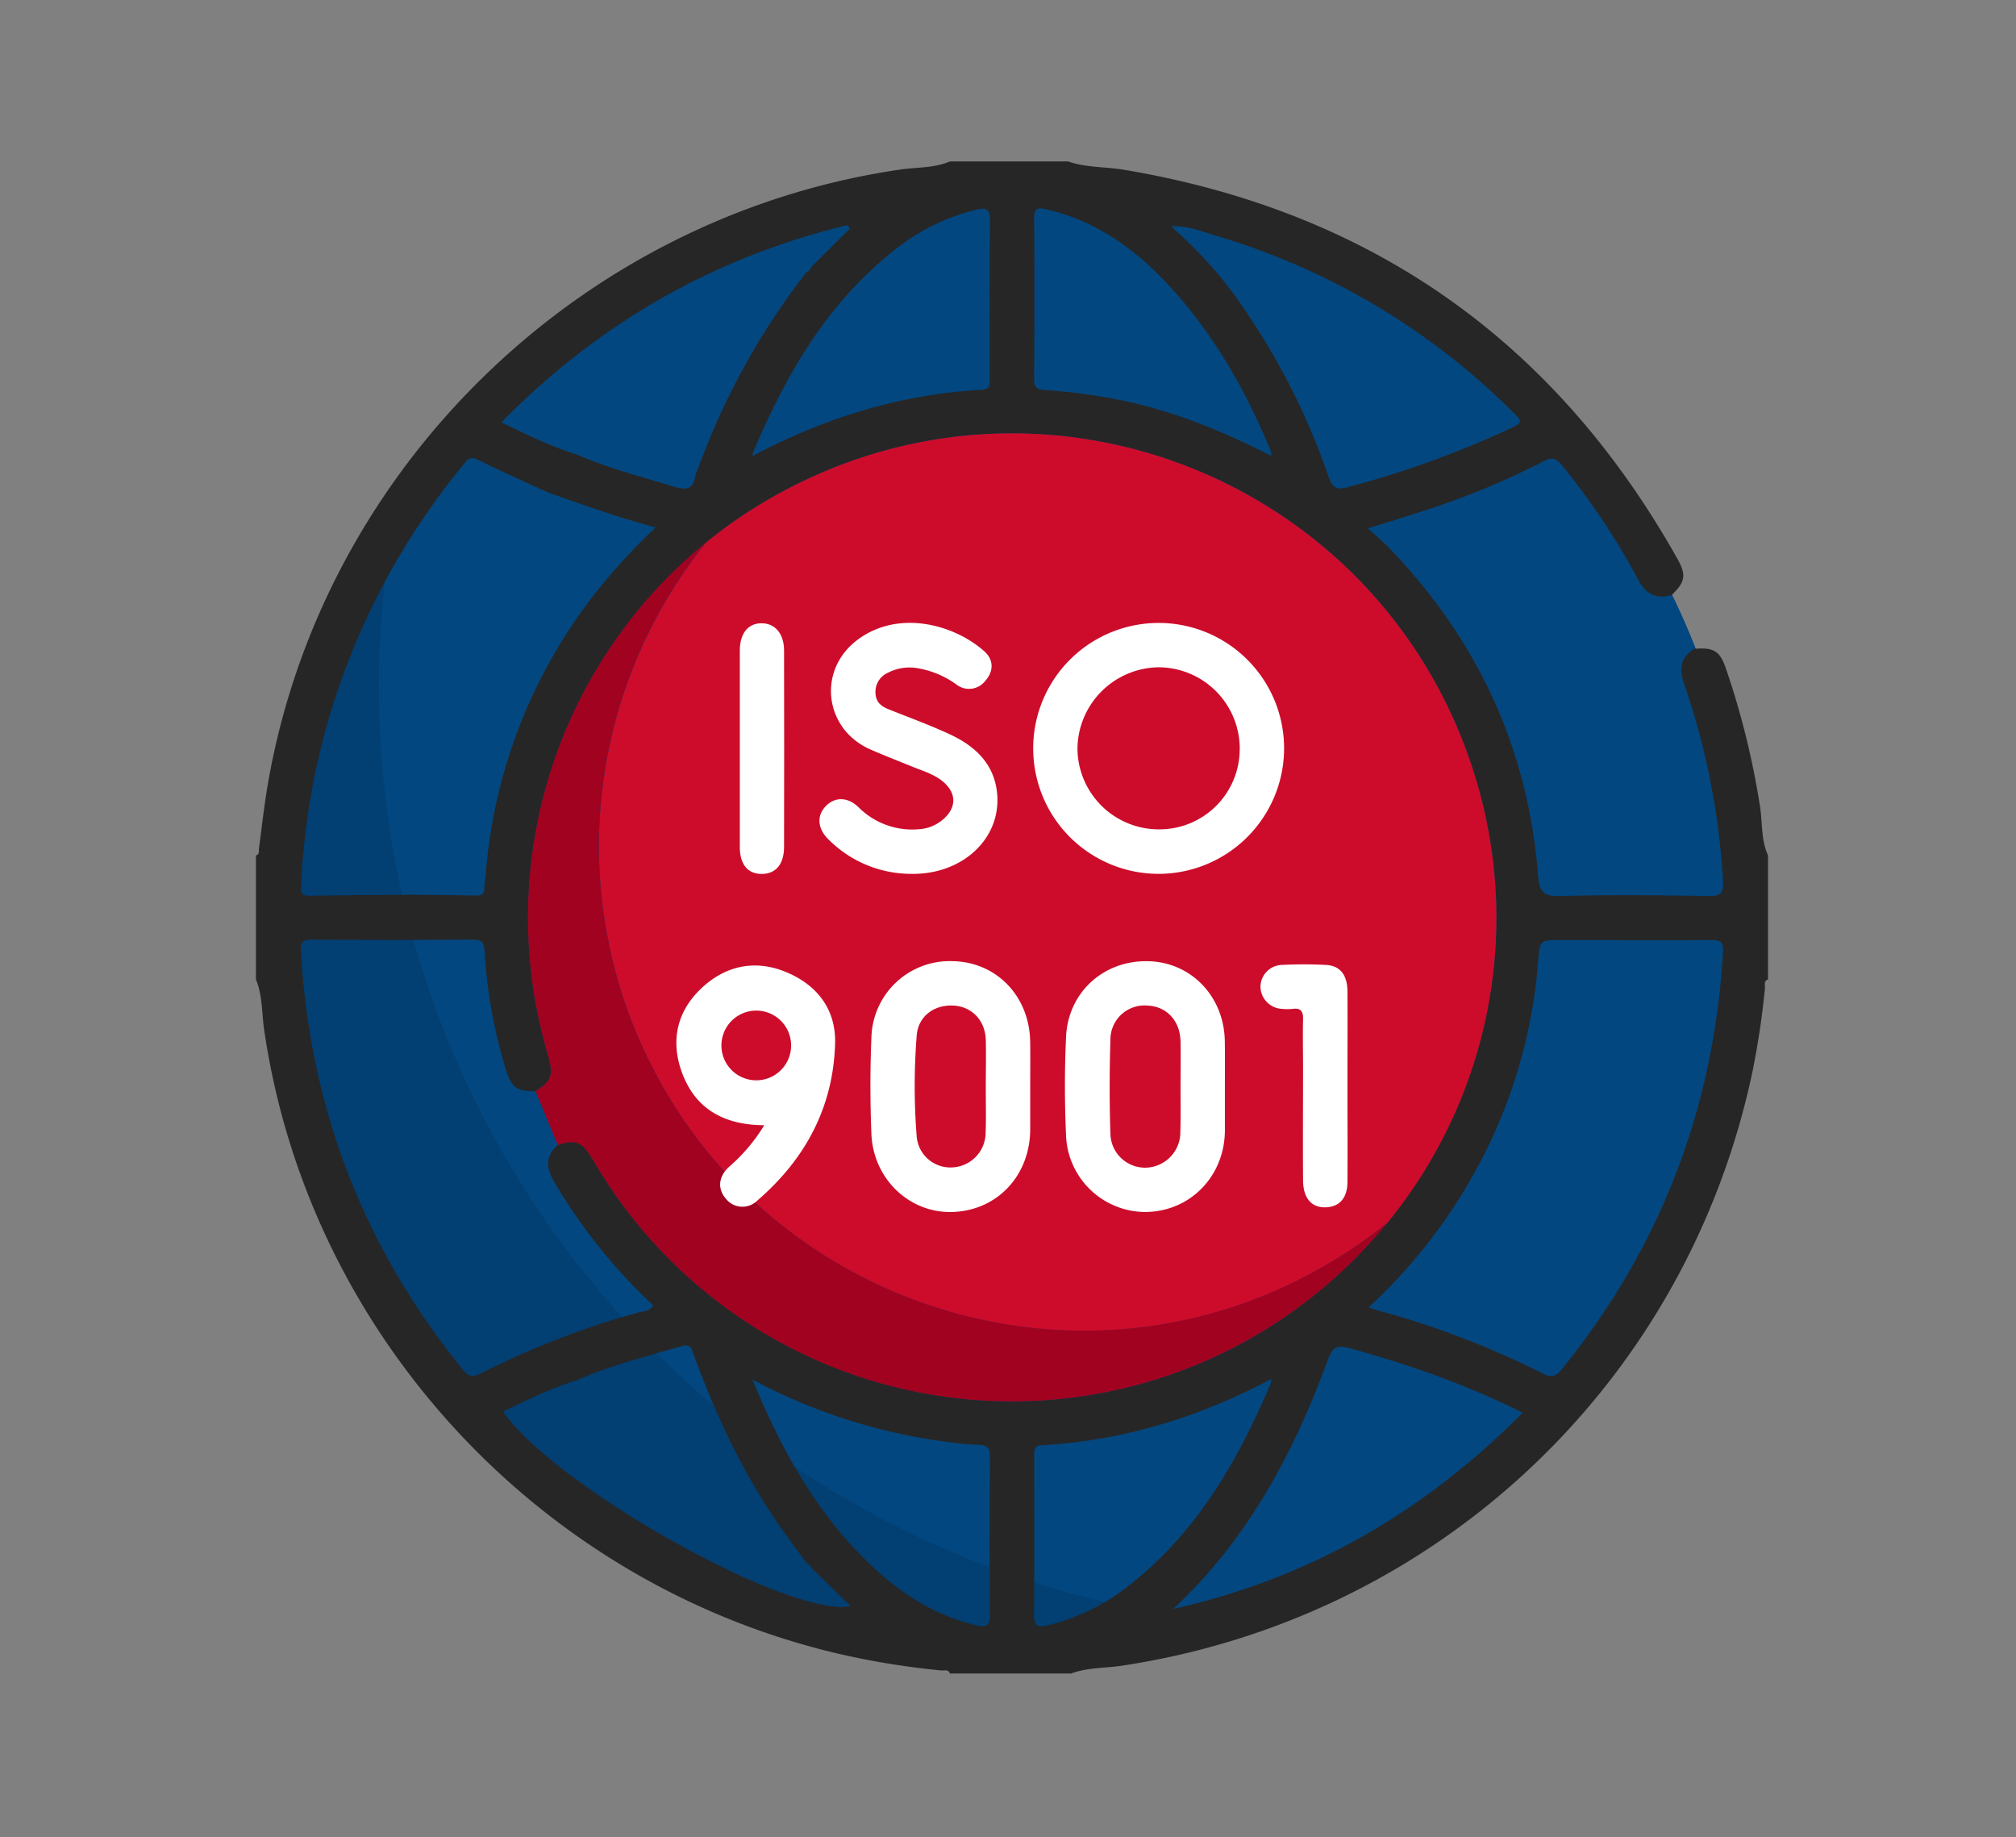 <svg xmlns="http://www.w3.org/2000/svg" viewBox="0 0 511.98 466.56"><rect x="0" y="0" width="511.98" height="466.56" fill="#808080" stroke="none"/><defs><style>.cls-1{fill:#034780;}.cls-2{fill:#023f73;}.cls-3{fill:#262626;}.cls-4{fill:#cd0c2b;}.cls-5{fill:#a10220;}.cls-6{fill:#fff;}</style></defs><title>Artboard 3</title><g id="iso"><circle class="cls-1" cx="257.08" cy="232.5" r="186.25"></circle><path class="cls-2" d="M308.48,411.56a185.79,185.79,0,0,1-51.39,7.19c-102.86,0-186.25-83.39-186.25-186.25a185.42,185.42,0,0,1,29.08-100,240.4,240.4,0,0,0-3.64,41.76C96.28,297.16,189.12,398.36,308.48,411.56Z"></path><path class="cls-1" d="M443.34,232.5A186.32,186.32,0,0,1,308.48,411.56c-119.36-13.2-212.2-114.4-212.2-237.28a240.4,240.4,0,0,1,3.64-41.76A186.12,186.12,0,0,1,257.09,46.25C360,46.25,443.34,129.64,443.34,232.5Z"></path><path class="cls-3" d="M241.25,41h30c4.57,1.6,9.42,1.32,14.12,2.1q94,15.75,140.63,98.83c2.31,4.1,2,5.87-1.45,9.17-4,1.2-6.62-.29-8.54-3.95a182.76,182.76,0,0,0-19.28-28.94c-1.53-1.91-2.62-2.22-4.86-1a198.17,198.17,0,0,1-29.67,12.31c-4.7,1.55-9.45,3-14.8,4.64,2.12,2,3.94,3.48,5.56,5.18,22.34,23.28,35.18,50.9,37.67,83.15.3,3.86,1.27,5.18,5.42,5.07,12.61-.33,25.24-.23,37.86,0,3.27.05,3.87-.95,3.66-4a186.14,186.14,0,0,0-9.83-49.79c-1.34-3.82-1.07-6.82,2.59-9,5-.38,6.47.53,8.05,5.21A205.08,205.08,0,0,1,447,205c.61,4.08.22,8.35,2,12.23v31.5c-1.18.42-.7,1.46-.78,2.24a208,208,0,0,1-3.15,21.1C428.38,351.25,365.07,410.86,285,423c-4.33.66-8.81.44-13,2H241.25c-.42-1.17-1.46-.7-2.24-.78a204.78,204.78,0,0,1-24.76-3.94C137.41,402.85,78.31,339,67.07,261.4c-.61-4.22-.38-8.6-2.07-12.65v-31.5c1-.32.67-1.19.77-1.87.71-5.19,1.27-10.41,2.14-15.58,13.6-80.75,79.44-144.89,160.72-156.74C232.84,42.45,237.21,42.71,241.25,41ZM205.94,67.93l.54-.59,9.38-9.28-.71-.87c-33.91,8.22-63,24.86-87.82,50.06,6.61,3.21,12.72,6.22,19.27,8.23,8,3.49,16.42,5.61,24.72,8.15,3.06.94,4.68.52,5.27-2.7a11.9,11.9,0,0,1,.62-1.76A183.53,183.53,0,0,1,204.8,69.11l-.06-.07c.7-.05,1-.55,1.2-1.11Zm-1.21,329,.07-.08c-2.05-2.8-4.15-5.56-6.15-8.4-9.58-13.62-16.67-28.5-22.36-44.09-.54-1.5-.7-3.21-3.16-2.5-8.93,2.6-18,4.86-26.52,8.62-6.56,2-12.67,5-18.83,8C140.59,377.3,200.53,411,216,407.88l-10-9.8C205.72,397.51,205.45,397,204.73,397ZM322.1,350.6c-18,9.43-37,15.27-57.38,16.41-2.37.13-2.07,1.56-2.07,3.05,0,13.36.08,26.71-.06,40.07,0,3.06,1.13,3.21,3.55,2.62a53.14,53.14,0,0,0,19.75-9.46c17.74-13.54,28.43-32.09,36.92-52.18l.05-.89Zm0-235.2.75.38,0-.89c-6.15-15.12-14.09-29.18-25.05-41.36-8.66-9.62-18.73-17.18-31.63-20.26-1.93-.46-3.58-1-3.54,2.22.12,13.61.08,27.22,0,40.83,0,1.89.53,2.57,2.49,2.7a150.54,150.54,0,0,1,18.53,2.41C297.2,104.07,309.85,109.19,322.11,115.4Zm-130.22,0c18-9.42,37-15.3,57.39-16.41,2.37-.13,2.07-1.56,2.07-3,0-13.36-.08-26.72.07-40.07,0-3.07-1.16-3.21-3.57-2.63a53.05,53.05,0,0,0-20,9.69c-17.54,13.55-28.21,32-36.62,52l-.06.89Zm-52.57,9.72c-6-2.76-12-5.41-17.95-8.36-2-1-2.63-.05-3.61,1.15A185.06,185.06,0,0,0,103,138.61a180.16,180.16,0,0,0-26.53,86c-.09,1.62-.22,2.93,2.12,2.88,9-.16,18-.2,26.95-.28,5.11.07,10.22.12,15.34.23,1.36,0,2.1-.38,2.14-1.86,0-1.24.25-2.48.35-3.72a132.21,132.21,0,0,1,27.27-70.52,154.1,154.1,0,0,1,15.87-17.39C156.87,131.35,148.1,128.21,139.32,125.12Zm-3.31,152c-4.76.05-6.11-.93-7.53-5.48a128.58,128.58,0,0,1-5.41-30.12c-.14-2.24-.79-2.93-3.08-2.91q-20.42.18-40.84,0c-2.42,0-2.86.8-2.73,3.05,2.32,39.72,15.88,75.06,41,106,1.54,1.9,2.56,2.23,4.82,1.07a217.38,217.38,0,0,1,40-15.46c1.2-.34,2.77-.19,3.65-1.77a139.82,139.82,0,0,1-25.17-31.42c-2.07-3.51-2.22-6.51.95-9.33,4.79-1.49,6.21-.83,9.22,4.29A123,123,0,0,0,279,353.9c71.13-13,116-84.61,96.42-153.95C354.18,124.65,269.69,88,200.3,124a122.9,122.9,0,0,0-61.21,143.67C140.65,273,140.19,274.42,136,277.13ZM347.6,332c1.18.4,1.74.62,2.33.79a223.36,223.36,0,0,1,41.82,16c2.24,1.15,3.27.87,4.82-1,25.12-30.94,38.69-66.3,41-106.06.16-2.74-.87-3-3.13-3-12.63.08-25.25,0-37.87,0-5.51,0-5.52,0-5.95,5.49a131.07,131.07,0,0,1-16.76,54.65A136.66,136.66,0,0,1,347.6,332ZM297.33,57.47a104.74,104.74,0,0,1,17.9,19.91,177.9,177.9,0,0,1,22.25,43.88c1,2.72,2,3.2,4.81,2.45A247.44,247.44,0,0,0,383,109.07c3.82-1.79,3.83-1.84.93-4.7a178.24,178.24,0,0,0-75.55-44.63C305,58.72,301.62,57.26,297.33,57.47Zm89.38,301.3c-14.47-7.23-29-12.25-44-16.41-3.39-.94-4.38,0-5.49,3-8.73,23.72-20.38,45.67-39.27,63.23C332.34,400.91,361.57,384.11,386.71,358.77Zm-195.62-8.43c7.44,18.05,16.66,34.85,31.21,48.18,7.37,6.75,15.67,11.86,25.52,14.21,2.34.56,3.63.56,3.59-2.56-.14-13.35-.1-26.71,0-40.06,0-2.15-.41-3.15-2.8-3.18a77,77,0,0,1-8.56-.82A143.16,143.16,0,0,1,191.09,350.34Z"></path><path class="cls-4" d="M375.45,200C354.18,124.66,269.69,88,200.3,124a122.3,122.3,0,0,0-20.9,13.7,122.94,122.94,0,0,0-18,124.09c27.56,66.84,107,95.73,170.72,62.07a125.65,125.65,0,0,0,20.18-13.27A122.22,122.22,0,0,0,375.45,200Z"></path><path class="cls-5" d="M352.27,310.6a122.91,122.91,0,0,1-201.38-15.53c-3-5.12-4.43-5.78-9.22-4.29Q138.85,284,136,277.14c4.18-2.72,4.63-4.11,3.07-9.47a123,123,0,0,1,40.31-130,122.94,122.94,0,0,0-18,124.09c27.56,66.84,107,95.73,170.72,62.07A125.65,125.65,0,0,0,352.27,310.6Z"></path><path class="cls-6" d="M294,221.92a31.86,31.86,0,1,1,32.1-31.22A31.91,31.91,0,0,1,294,221.92Zm20.84-31.71a20.67,20.67,0,0,0-20.64-20.75A20.89,20.89,0,0,0,273.63,190a20.66,20.66,0,0,0,20.76,20.62A20.38,20.38,0,0,0,314.83,190.21Z"></path><path class="cls-6" d="M261.63,275.77c0,3.74,0,7.49,0,11.23-.15,11.67-8.42,20.39-19.67,20.79-10.92.38-20.21-8.34-20.66-19.85-.32-8.09-.34-16.22,0-24.32a19.9,19.9,0,0,1,20.82-19.52c11,.27,19.32,8.92,19.5,20.44C261.68,268.28,261.63,272,261.63,275.77Zm-11.28.32c0-4,.1-8,0-12-.15-4.92-3.47-8.39-8.06-8.71-4.9-.33-9.08,2.59-9.48,7.55a162.21,162.21,0,0,0,0,25.8,8.57,8.57,0,0,0,9,7.74,8.87,8.87,0,0,0,8.5-8.78C250.45,283.84,250.34,280,250.35,276.09Z"></path><path class="cls-6" d="M311.07,276.06c0,3.75,0,7.49,0,11.23-.16,11.48-8.8,20.32-20,20.5a20.21,20.21,0,0,1-20.34-19.4c-.37-8.34-.38-16.72,0-25.07.53-11.47,9.73-19.6,21.1-19.21,10.84.37,19.07,9.07,19.22,20.35C311.11,268.33,311.07,272.2,311.07,276.06Zm-11.26.08c0-3.87.07-7.74,0-11.62-.11-5.31-3.53-8.95-8.43-9.15A8.65,8.65,0,0,0,282,264c-.25,8-.26,16,0,24a8.8,8.8,0,0,0,9.17,8.53,9,9,0,0,0,8.59-9.1C299.88,283.64,299.8,279.89,299.81,276.14Z"></path><path class="cls-6" d="M231.43,221.92a29.61,29.61,0,0,1-21.18-8.9c-2.68-2.71-2.83-5.92-.54-8.29s5.52-2.42,8.3.25a19.24,19.24,0,0,0,15.31,5.61,10.28,10.28,0,0,0,6.43-2.72c3.21-2.94,3.12-6.49-.2-9.32-2.24-1.9-5-2.7-7.68-3.78-3.58-1.46-7.19-2.86-10.73-4.4-11.87-5.14-13.69-20.24-3.3-27.94s24.5-3.86,32.17,3c2.35,2.11,2.38,5,.27,7.4a5.21,5.21,0,0,1-7.4,1,23.53,23.53,0,0,0-10.28-4.21,12,12,0,0,0-7.25,1.3,5.26,5.26,0,0,0-3,5.23c.12,2.21,1.5,3.26,3.37,4,5.21,2.08,10.49,4,15.57,6.37,6.72,3.12,11.6,7.94,12,15.85C253.8,213.5,244,222.14,231.43,221.92Z"></path><path class="cls-6" d="M194.09,285.76c-10.64-.06-18-4.45-21.23-14.33-2.57-8-.55-15.18,5.64-20.8s13.75-7,21.58-3.58c7.66,3.34,12.2,9.46,12,17.85-.42,16.25-7.57,29.5-19.77,40a5.34,5.34,0,0,1-8-.52c-2.1-2.45-1.9-5.49.78-8A44.94,44.94,0,0,0,194.09,285.76Zm6.82-20.14a8.85,8.85,0,1,0-17.7-.24,8.85,8.85,0,1,0,17.7.24Z"></path><path class="cls-6" d="M342.2,275.74c0,8.11.06,16.22,0,24.33,0,4.1-1.94,6.3-5.22,6.52-3.77.26-6-2.14-6.06-6.78-.07-9.61,0-19.22,0-28.83,0-4-.1-8,0-12,.07-2.06-.48-3.06-2.68-2.77a12.75,12.75,0,0,1-2.62,0,5.72,5.72,0,0,1-5.51-5.54,5.59,5.59,0,0,1,5.4-5.62,107.86,107.86,0,0,1,11.23,0c3.58.19,5.42,2.5,5.46,6.71C342.25,259.77,342.2,267.75,342.2,275.74Z"></path><path class="cls-6" d="M187.88,190c0-8.24,0-16.48,0-24.72,0-4.42,2.07-7,5.52-7s5.71,2.65,5.72,6.92q.06,24.92,0,49.83c0,4.44-2.08,6.88-5.62,6.91s-5.6-2.32-5.62-6.82C187.86,206.72,187.88,198.35,187.88,190Z"></path></g></svg>